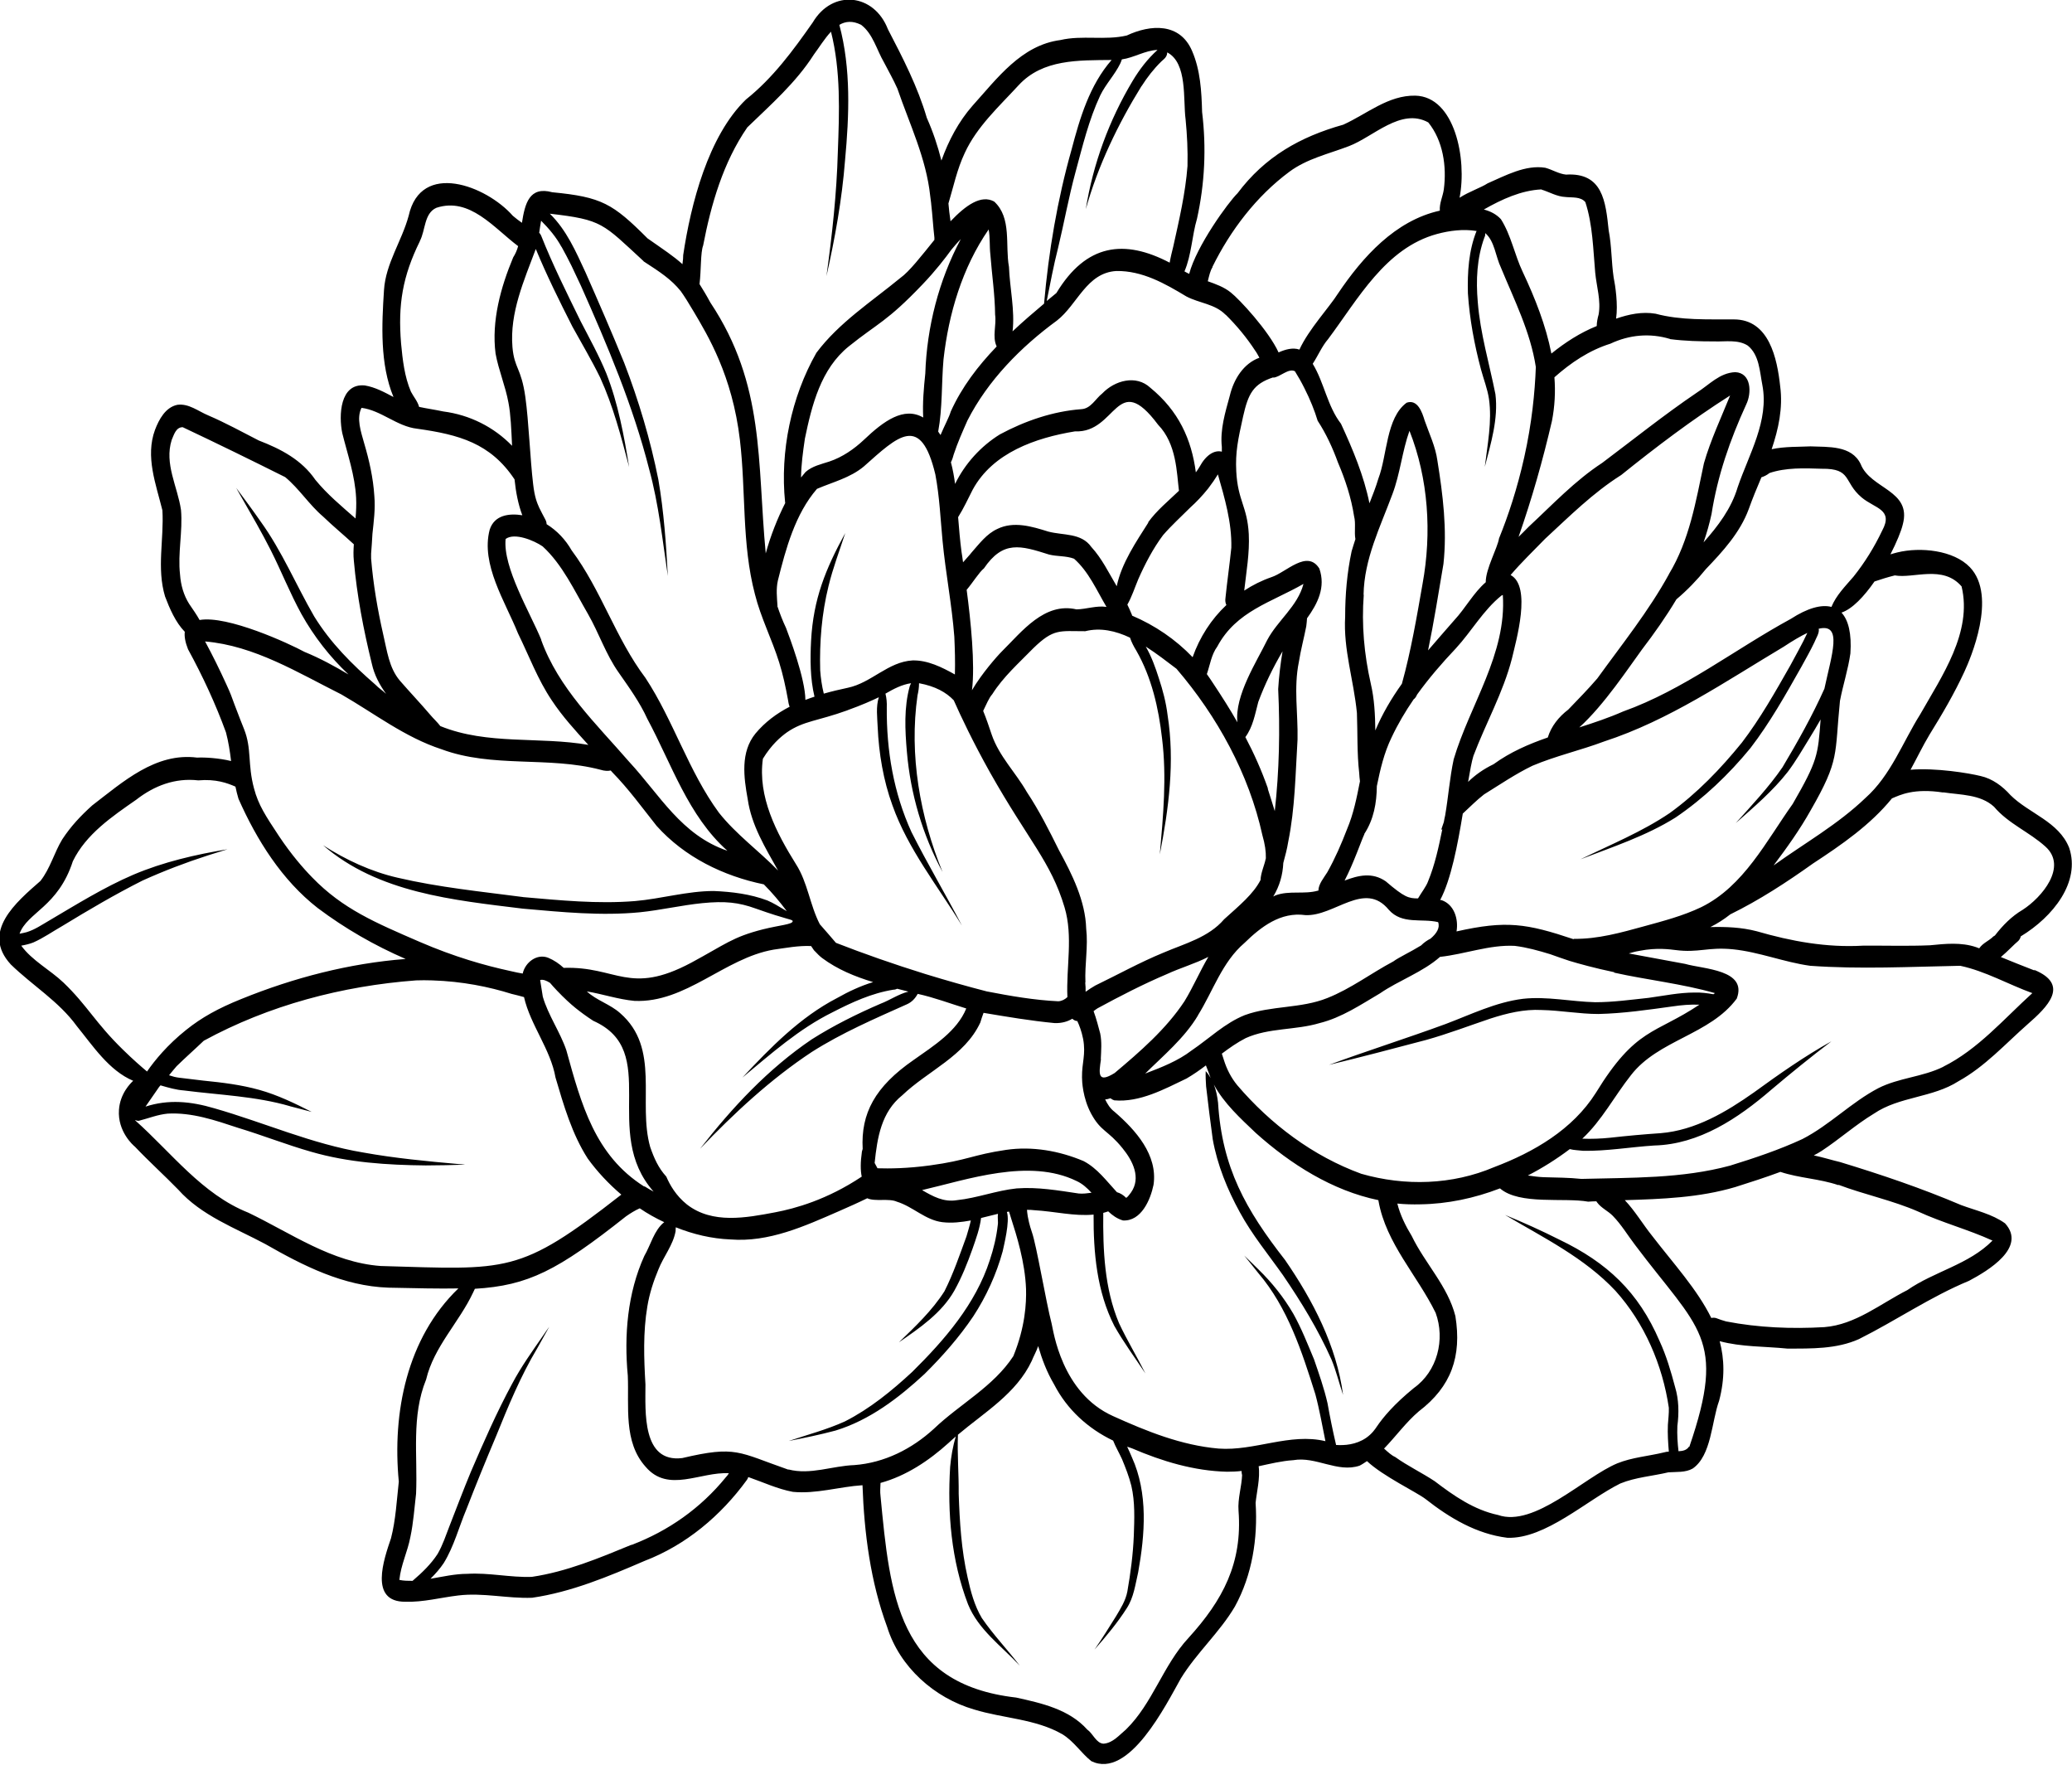 <?xml version="1.0" encoding="UTF-8"?> <svg xmlns="http://www.w3.org/2000/svg" id="uuid-0189bf0e-e5e7-4784-a9f7-6c78db0c1d01" viewBox="0 0 109.21 93"><g id="uuid-f2b36914-6049-4a19-be1f-5ce7d69cdc90"><path d="M107.24,51.14c-.6-.23-1.19-.47-1.78-.71.36-.3.71-.68.92-.85.06-.06.11-.15.13-.24,1.7-1.03,3.16-2.86,2.55-4.67-.55-1.38-2.11-1.8-3.09-2.77-.42-.47-.95-.87-1.58-1.01-.61-.15-2.35-.44-3.69-.33.34-.62.64-1.25,1-1.85.67-1.08,1.31-2.17,1.84-3.32.3-.65,1.75-3.97.29-5.5-.86-.9-2.61-1.08-3.83-.78-.15.04-.27.07-.36.1.33-.64.57-1.23.65-1.57.49-1.82-1.7-1.86-2.22-3.19-.48-.99-1.7-.89-2.64-.93-.57.03-1.37,0-2.05.15.36-1.07.6-2.17.45-3.31-.16-1.47-.58-3.53-2.44-3.53-1.38-.01-2.78.06-4.13-.3-.71-.12-1.41.03-2.08.26.11-.75-.04-1.74-.13-2.18-.12-.82-.1-1.65-.26-2.47-.16-1.52-.31-3.06-2.25-2.94-.38-.04-.72-.26-1.09-.36-1.04-.17-2.1.41-3.04.82-.33.22-.99.44-1.48.76.4-2.04-.25-5.33-2.33-5.38-1.43-.03-2.56.97-3.8,1.53-2.28.64-4.13,1.69-5.57,3.61-.5.49-2.17,2.79-2.55,4.25-.08-.04-.17-.08-.25-.13.37-.85.4-1.9.66-2.77.41-1.85.5-3.74.27-5.63-.03-1.09-.09-2.21-.53-3.22-.64-1.49-2.18-1.4-3.44-.81-1.14.27-2.35-.03-3.5.24-2.06.27-3.33,2.02-4.63,3.46-.73.83-1.26,1.83-1.64,2.89-.19-.76-.44-1.51-.77-2.25-.48-1.64-1.26-3.15-2.05-4.67-.73-1.89-2.92-2.12-3.96-.36-1.03,1.47-2.1,2.93-3.52,4.06-1.99,1.92-2.91,5.52-3.31,8.2,0,.12-.01.29-.04.48-.46-.42-1-.77-1.84-1.36-1.83-1.83-2.41-2.18-5.02-2.43-1.21-.33-1.44.59-1.6,1.61-.17-.12-.33-.24-.48-.37-1.4-1.59-4.85-2.91-5.49,0-.36,1.33-1.21,2.51-1.3,3.91-.12,1.84-.22,3.9.5,5.64-.49-.26-.97-.52-1.51-.61-1.32-.13-1.38,1.59-1.19,2.51.28,1.13.67,2.23.73,3.41.02.36,0,.73-.03,1.09-.74-.65-1.5-1.28-2.12-2.04-.72-1.05-1.81-1.62-2.98-2.07-.88-.45-1.75-.93-2.66-1.32-.53-.22-1.03-.64-1.63-.56-.63.13-.97.77-1.18,1.32-.52,1.41.05,2.86.39,4.24.09,1.51-.31,3.05.14,4.54.24.63.55,1.36,1.04,1.86-.03.24.02.54.17.92.77,1.41,1.45,2.87,2,4.38.13.49.21,1,.27,1.51-.66-.16-1.4-.2-1.79-.18-2.19-.28-3.91,1.28-5.53,2.52-.61.55-1.12,1.09-1.58,1.79-.42.69-.63,1.53-1.15,2.19-1.28,1.12-3.14,2.68-1.56,4.4,1.14,1.11,2.53,1.94,3.48,3.25.84,1.03,1.69,2.34,2.97,2.88-.13.12-.69.66-.75,1.53-.08,1.14.75,1.87.84,1.94.74.78,1.54,1.5,2.28,2.26,1.23,1.38,3,2.02,4.59,2.87,2.01,1.15,4.12,2.22,6.49,2.3,1.48.03,2.67.06,3.69.04-2.72,2.62-3.49,6.55-3.14,10.18-.11.99-.16,2.01-.41,2.98-.38,1.12-1.17,3.36.75,3.35.95.03,1.86-.22,2.79-.33,1.3-.16,2.6.17,3.9.12,2.06-.3,4.02-1.12,5.92-1.94,2.19-.84,4.02-2.38,5.39-4.26.04-.05.06-.1.08-.16.78.27,1.54.63,2.35.78,1.23.12,2.44-.27,3.67-.35.09,2.52.42,5.09,1.3,7.47.65,2.1,2.48,3.74,4.59,4.35,1.53.47,3.23.49,4.64,1.3.61.37.99.99,1.53,1.42,1.99.97,3.94-2.98,4.72-4.36.83-1.35,2.05-2.43,2.85-3.79.91-1.66,1.21-3.59,1.09-5.46.05-.53.25-1.32.16-1.93.61-.13,1.21-.28,1.83-.32,1.19-.21,2.33.68,3.49.29.14-.07.27-.16.39-.24.85.8,2.61,1.63,3.09,2,1.26.99,2.68,1.84,4.31,2.04,2.01.07,4.19-1.99,5.95-2.86.8-.33,1.7-.39,2.54-.59.42-.03.9.02,1.28-.2.99-.69.99-2.47,1.39-3.57.31-1.17.28-2.2.03-3.14,1.15.31,2.37.27,3.56.39,1.27,0,2.6.03,3.78-.5,1.96-.98,3.77-2.23,5.8-3.07,1-.53,3.06-1.76,1.9-3.03-.68-.49-1.53-.67-2.31-.96-2.09-.89-4.22-1.61-6.39-2.27-.43-.1-.9-.25-1.38-.35.14-.07.28-.15.42-.24.94-.62,1.79-1.38,2.75-1.96,1.34-.91,3.09-.83,4.46-1.71,1.39-.77,2.46-1.96,3.64-3,1.03-.9,2.26-2.08.34-2.87ZM102.42,41.75c.91.14,1.96.1,2.68.76.75.89,1.86,1.33,2.71,2.1,1.18,1.06-.19,2.68-1.2,3.33-.58.34-1.05.82-1.46,1.35-.03.02-.05.04-.08.05-.25.25-.55.34-.75.63-.06-.02-.11-.04-.16-.06-.79-.27-1.63-.18-2.44-.1-1.18.05-2.36.01-3.53.02-1.92.11-3.77-.23-5.6-.76-.81-.21-1.62-.24-2.44-.22.38-.19.72-.41,1.05-.67,1.53-.75,2.97-1.69,4.36-2.68,1.51-.99,3.02-2.03,4.16-3.43.43-.18,1.15-.55,2.7-.31ZM85.07,51.25c1,.22,1.51.29,2.67.5.89.16,1.78.33,2.65.58-.03.02-.05.04-.08.06-.33-.06-.66-.1-.99-.09-.82,0-1.62.17-2.43.28-.94.1-1.87.23-2.81.23-1.27-.03-2.54-.32-3.81-.18-1.44.18-2.75.83-4.08,1.33-2.04.75-4.11,1.4-6.14,2.15,1.7-.41,3.41-.86,5.11-1.31,1.15-.32,2.27-.75,3.4-1.13.87-.28,1.77-.5,2.69-.45,1,.02,2,.21,3,.21,1.31-.03,2.61-.22,3.91-.4.47-.07.94-.11,1.41-.09-2.35,1.57-3.34,1.19-5.46,4.65-1.22,1.93-3.27,3.12-5.36,3.91-2.21.94-4.7,1.01-7,.35-2.55-.93-4.78-2.61-6.54-4.67-.32-.39-.55-.84-.7-1.32-.03-.1-.07-.22-.11-.34.4-.3.81-.59,1.26-.82,1.22-.55,2.62-.41,3.89-.79,1.17-.29,2.17-.97,3.19-1.57.97-.67,2.26-1.12,3.16-1.92,1.31-.14,2.61-.65,3.94-.58.64.08,1.25.25,1.87.44.34.12.67.24,1.01.35.5.15,1.32.38,2.37.6ZM53.59,62.62c-1.07.11-2.09.51-3.15.62-.7.12-1.27-.2-1.84-.53,2.38-.55,5.64-1.7,8.14-.48.31.14.56.37.79.62-.23.03-.45.06-.67.04-1.08-.16-2.16-.35-3.26-.27ZM35.12,62c-.42-.46-.64-.96-.85-1.56-.67-2.36.56-5.2-1.59-7.06-.53-.47-1.23-.66-1.75-1.14.84.14,1.65.42,2.51.5,2.71.12,4.74-2.25,7.33-2.7.66-.09,1.31-.22,1.98-.19.03.04.06.09.09.13.01.02.03.04.04.06.02.04.06.07.09.1.11.12.23.24.36.34.82.61,1.74.98,2.69,1.27-.66.2-1.3.5-1.9.84-1.95,1.01-3.5,2.6-4.99,4.19h0c1.51-1.25,2.97-2.56,4.75-3.44,1.01-.52,2.07-1.01,3.21-1.19.07,0,.14-.02.2-.05.2.05.39.1.59.15-.52.13-.97.45-1.47.64-1.25.54-2.48,1.15-3.63,1.88-2.29,1.55-4.19,3.59-5.88,5.76,1.79-1.87,3.71-3.66,5.89-5.1,1.59-1.01,3.31-1.75,5.03-2.52.24-.11.42-.3.55-.54.87.19,1.71.51,2.56.77-.49,1.2-1.71,1.96-2.77,2.71-2.04,1.41-2.79,2.81-2.69,4.69-.01.05-.03.1-.04.14-.08.56-.08.99-.01,1.32-1.83,1.22-3.51,1.68-4.56,1.88-1.53.29-3.31.63-4.65-.41-.59-.47-.91-1.05-1.09-1.47ZM33.96,62.52s-.01,0-.01,0c-2.59-1.64-3.31-4.32-4.1-7.18-.32-.95-.96-1.85-1.24-2.82-.05-.29-.09-.58-.14-.88h0c.16-.04.33.03.52.15.09.11.22.25.37.41.37.39.71.7.97.91.26.21.57.44.94.68,3.6,1.6.38,5.83,3.18,9-.17-.09-.32-.18-.48-.28ZM40.98,31.93c-.03-.45-.08-.9.02-1.34.42-1.68.91-3.5,2.06-4.83.84-.36,1.75-.58,2.47-1.18,1.81-1.61,3-2.8,3.77.42.22,1.16.27,2.34.38,3.5.16,1.69.49,3.35.62,5.05.03.66.05,1.33.03,1.99h0c-.68-.38-1.44-.76-2.23-.74-1.29.07-2.17,1.18-3.41,1.44-.42.09-.85.19-1.27.31-.1-.4-.16-.82-.19-1.23-.04-1.48.08-2.99.44-4.44.23-.95.58-1.86.88-2.79,0,0,0,0,0,0-1.04,1.9-1.68,3.47-1.8,5.67-.05.98-.05,1.99.18,2.95-.16.05-.32.11-.48.17-.01-1.14-.85-3.34-1.02-3.79-.18-.38-.33-.77-.46-1.16ZM42.42,23.13c.37-1.78.84-3.69,2.32-4.88,1.53-1.23,2-1.29,3.88-3.26.7-.73,1.21-1.4,1.53-1.84.16-.19.32-.38.49-.55-1.16,2.17-1.79,4.65-1.87,7.08-.08.77-.15,1.55-.11,2.32-1.02-.59-2.08.18-3.12,1.17-.52.49-1.14.92-1.83,1.15-.43.14-.9.24-1.25.55-.08.09-.16.19-.24.29.01-.67.1-1.35.2-2.02ZM52.52,18.27c-.97,1.01-1.83,2.13-2.41,3.42-.07.26-.33.74-.54,1.24,0-.01-.01-.02-.01-.03-.04-.05-.08-.11-.11-.16.23-1.24.17-2.54.28-3.8.27-2.41.99-4.84,2.38-6.85.08.43.04.9.09,1.32.08,1.06.24,2.11.25,3.17.08.55-.16,1.16.08,1.67ZM64.19,24.99c.36,1.26.74,2.54.71,3.87-.09.89-.22,1.77-.31,2.66-.02.14,0,.26.05.36-.8.75-1.41,1.7-1.78,2.75-.9-.94-1.99-1.68-3.19-2.19,0-.03-.02-.07-.03-.09-.07-.17-.14-.33-.22-.49.24-.42.39-.9.58-1.35.35-.79.77-1.6,1.3-2.31.45-.52.96-.98,1.45-1.47.29-.26.61-.59.93-.99.2-.26.37-.51.51-.74ZM67.11,19.9c.37-.03.79-.51,1.14-.34.17.27.34.57.5.89.31.61.54,1.19.7,1.72.45.69.79,1.43,1.07,2.2.39.91.7,1.86.85,2.83.1.38,0,.83.07,1.21-.07.22-.14.43-.2.64-.24,1.13-.34,2.28-.34,3.44-.1,1.75.45,3.33.62,5.08.04,1.05,0,2.11.12,3.16.01.15.02.3.04.44-.17.86-.34,1.72-.68,2.52-.3.78-.63,1.54-1.04,2.27-.18.29-.47.63-.47.97,0,0-.01,0-.02,0-.73.21-1.52-.02-2.24.25-.04.02-.08.04-.12.06.34-.56.5-1.15.53-1.77.1-.37.2-.74.26-1.12.36-1.77.38-3.58.49-5.38.03-1.37-.21-2.73.07-4.09.1-.64.27-1.26.39-1.88.02-.14.03-.28.04-.42.57-.79.99-1.64.65-2.62-.64-1.03-1.75.2-2.52.45-.52.18-1,.42-1.44.71.11-.99.29-1.98.24-2.98-.08-1.47-.58-1.75-.66-3.31-.05-1.01.09-1.66.36-2.88.27-1.2.53-1.72,1.6-2.07ZM77.83,12.16c-.42,1.04-.49,2.19-.46,3.3.09,1.35.34,2.7.69,4.01.14.52.34,1.02.42,1.55.17,1.19-.08,2.4-.22,3.58.32-1.24.72-2.53.56-3.83-.32-1.61-.8-3.2-.93-4.85-.1-1.15-.05-2.32.35-3.41.04-.07.05-.15.04-.22,0,0,0,0,.01,0,.49.42.54,1.23.82,1.81.7,1.7,1.56,3.4,1.84,5.24-.05,1.34-.21,2.96-.61,4.75-.37,1.66-.85,3.1-1.33,4.28-.08.51-.71,1.62-.7,2.31-.64.55-1.08,1.38-1.65,1.99-.46.53-.93,1.06-1.39,1.6.31-1.5.55-3.02.81-4.55.2-1.83-.03-3.66-.32-5.46-.1-.73-.43-1.41-.67-2.1-.13-.43-.37-1.14-.95-.94-1.09.8-1.02,2.78-1.49,4-.13.44-.3.87-.47,1.3-.29-1.44-.88-2.85-1.5-4.19-.72-.93-.89-2.18-1.49-3.16.28-.43.49-.93.81-1.3,1.58-2.11,3.02-4.8,5.74-5.54.66-.18,1.39-.27,2.07-.16ZM87.97,30.25c-1.07,1.95-2.48,3.7-3.78,5.5-.49.57-1.01,1.1-1.53,1.64-.5.38-.9.88-1.08,1.47-1.01.35-1.98.77-2.86,1.41-.54.26-.97.57-1.34.93.1-.59.19-1.08.28-1.37.65-1.72,1.57-3.34,2.03-5.13.22-.94,1.05-3.8-.07-4.4.57-.67,1.21-1.28,1.82-1.91,1.29-1.19,2.52-2.42,4.01-3.36,1.84-1.48,3.74-2.92,5.74-4.19-.46,1.14-1.03,2.35-1.38,3.57-.43,2.02-.76,4.05-1.85,5.85ZM76.02,43.7c-.19.93-.39,1.87-.75,2.74-.09.26-.35.59-.53.9-.49,0-.71-.05-1.7-.9-.71-.49-1.44-.32-2.17-.04.48-.92.89-2.13,1.04-2.44,0,0,0-.01,0-.02.5-.77.65-1.63.66-2.52.18-.88.38-1.75.78-2.57.33-.7.72-1.36,1.16-2,.07-.05.13-.13.18-.25.62-.86,1.31-1.66,2.04-2.43.83-.9,1.45-2.02,2.41-2.79.02-.01.05-.02.07-.03.21,3.11-1.74,5.79-2.59,8.66-.21.98-.28,1.97-.45,2.96-.03.12-.05.24-.07.35-.05.13-.09.27-.14.41.02-.01.04-.03.06-.04ZM71.87,31.34c.03-1.89.88-3.57,1.52-5.3.41-1.08.51-2.25.9-3.34,1,2.53,1.18,5.38.69,8.06-.31,1.77-.61,3.54-1.09,5.27-.55.77-1.03,1.58-1.4,2.46-.01-.83-.05-1.66-.24-2.47-.35-1.54-.49-3.11-.37-4.68ZM57.21,51.76c-.04-.95.15-1.89.04-2.83-.04-1.45-.74-2.86-1.43-4.12-.52-1.05-1.05-2.1-1.7-3.08-.59-1.03-1.46-1.88-1.85-3.02-.14-.41-.28-.84-.45-1.25.16-.32.3-.68.48-.88.58-.92,1.41-1.65,2.16-2.42,1.08-1.05,1.38-.9,2.74-.9.8-.2,1.6-.02,2.36.34.08.24.2.47.33.68.81,1.41,1.18,3.04,1.36,4.64.25,2.03.06,4.07-.12,6.1.47-2.41.8-4.89.41-7.34-.08-.66-.25-1.31-.46-1.94-.18-.57-.39-1.15-.69-1.67.58.37,1.13.8,1.62,1.17,2.15,2.51,3.82,5.54,4.53,8.78.13.45.19.85.18,1.2,0,.01,0,.02-.01.04-.06.32-.26.74-.27,1.11-.38.74-1.1,1.33-1.92,2.07-.82.96-2.08,1.28-3.2,1.76-1.24.51-2.39,1.15-3.59,1.73-.18.1-.34.21-.51.33,0-.16,0-.32-.02-.48ZM50.95,31.08c.33-.39.66-.93.91-1.13,1.01-1.48,1.92-1.21,3.43-.73.44.11.89.06,1.32.22.77.68,1.19,1.66,1.71,2.54-.53-.08-1.05.12-1.58.13-1.69-.39-2.87,1.16-3.93,2.21-.27.27-1.07,1.18-1.58,2.05.17-1.37-.06-3.63-.28-5.29ZM68.7,30.78c-.31,1.17-1.36,1.91-1.91,2.95-.55,1.13-1.72,2.92-1.57,4.33-.39-.69-.82-1.36-1.27-2.04-.11-.17-.22-.33-.34-.5.17-.49.24-1.03.55-1.45,1-1.87,2.83-2.32,4.54-3.3ZM66.83,41.55c-.33-.94-.73-1.84-1.19-2.71.4-.54.51-1.21.68-1.85.34-.92.78-1.82,1.28-2.67-.11.66-.19,1.32-.23,1.99.1,2.14.06,4.29-.18,6.43-.12-.4-.25-.8-.37-1.18ZM60.53,27.53c-.64,1.01-1.42,2.15-1.67,3.36-.42-.71-.78-1.46-1.34-2.07-.53-.75-1.48-.6-2.27-.81-.86-.27-1.82-.56-2.68-.14-.57.26-.95.78-1.35,1.23-.13.17-.3.34-.46.53-.03-.24-.06-.43-.08-.55-.08-.6-.13-1.22-.18-1.83.29-.46.52-.96.77-1.45,1.06-1.95,3.32-2.73,5.39-3.07,2.21.1,2.18-3.29,4.38-.35.98,1.01.98,2.53,1.1,3.48-.56.54-1.17,1.03-1.63,1.67ZM44.68,37.42c.73-.26,1.31-.52,1.64-.68-.16.51-.08,1.05-.06,1.57.06,1.38.3,2.82.78,4.13.82,2.31,2.39,4.25,3.66,6.33-.86-1.65-1.82-3.26-2.66-4.93-.94-2.06-1.32-4.3-1.3-6.56.01-.25-.01-.49-.07-.73.43-.25.87-.48,1.35-.55-.02.05-.05.1-.07.16-.31,1.12-.25,2.31-.15,3.46.19,2.21.82,4.36,1.88,6.33-1.19-2.91-1.77-6.18-1.32-9.31.05-.21.08-.42.08-.64.86.16,1.43.48,1.83.9.38.86,1.02,2.21,1.91,3.8,2.03,3.6,3.21,4.7,3.93,7.11.46,1.54.08,3.15.15,4.73-.13.12-.29.21-.48.22-1.27-.06-2.53-.28-3.77-.52-1.05-.27-2.14-.58-3.25-.92-1.67-.52-3.24-1.07-4.7-1.64-.28-.33-.56-.65-.85-.98-.52-1-.64-2.21-1.26-3.17-1.03-1.65-2.02-3.55-1.74-5.55.45-.74.94-1.16,1.28-1.4.88-.6,1.59-.58,3.17-1.15ZM59.37,63.13c-.16-.16-.32-.26-.5-.31-.55-.59-1.03-1.26-1.76-1.64-1.28-.54-2.7-.79-4.08-.59-1.77.26-2.03.55-4.02.82-1.17.16-2.14.17-2.76.15-.05-.09-.1-.18-.15-.28.14-1.34.35-2.68,1.46-3.57,1.35-1.29,3.29-2.06,4.11-3.83.04-.14.1-.32.17-.51,1.25.21,2.49.42,3.75.54.38.01.68-.08.93-.23.06.06.13.1.22.12.01,0,.03,0,.04,0,.1.21.23.54.31.95.15.83-.07,1.23-.06,2.02,0,.19.03,1.07.48,1.91.52.96.88.86,1.66,1.83.53.65.99,1.55.44,2.33-.07.08-.15.22-.25.28ZM58.02,55.81c.02-.45.06-.91-.03-1.35-.09-.33-.2-.78-.35-1.18.07-.05.14-.11.21-.15,1.18-.64,2.4-1.27,3.65-1.8.71-.33,1.49-.55,2.19-.91-.45.76-.8,1.59-1.26,2.34-.97,1.47-2.35,2.66-3.68,3.78-.92.57-.83.02-.72-.73ZM63.14,53.5c.8-1.28,1.27-2.8,2.45-3.81.88-.86,1.91-1.65,3.21-1.47,1.53.08,3.12-1.84,4.4-.28.7.79,1.73.44,2.6.65.11.3-.08.6-.4.87-.18.09-.35.21-.5.36-.55.34-1.18.63-1.46.84-1.17.62-2.24,1.44-3.48,1.93-1.39.56-2.96.39-4.35.9-1.05.42-1.87,1.23-2.8,1.86-.73.56-1.59.89-2.45,1.22.96-.95,2.07-1.87,2.78-3.06ZM82.94,49.49c-2.48-.83-3.55-1-6.17-.41.11-.65-.12-1.42-.79-1.65-.02,0-.04,0-.07-.01.57-1.07.92-2.91,1.19-4.55.37-.34.72-.7,1.12-1.01.84-.52,1.66-1.08,2.55-1.51,1.23-.52,2.53-.81,3.78-1.28,3.43-1.12,6.39-3.16,9.46-4.99.5-.33.91-.57,1.25-.73-.27.59-.6,1.15-.9,1.72-.79,1.39-1.58,2.79-2.55,4.06-1.12,1.38-2.36,2.67-3.8,3.71-1.46.99-3.13,1.67-4.71,2.44,1.69-.65,3.46-1.23,5.01-2.2,1.49-1.01,2.81-2.27,3.95-3.66,1.03-1.34,1.86-2.82,2.69-4.29.23-.42.47-.84.68-1.28.08-.21.28-.5.23-.72,1.28-.31.68,1.38.3,3.16-.64,1.43-1.41,2.8-2.21,4.14-.72,1.05-1.61,1.99-2.46,2.94h0c.96-.85,1.95-1.69,2.74-2.7.42-.56.77-1.16,1.13-1.75.2-.33.41-.67.6-1.01-.14,1.88-.15,2.16-1.47,4.45-1.39,1.95-2.58,4.34-4.82,5.44-.96.46-2,.73-3.02,1.01-1.2.33-2.44.68-3.7.66ZM103.39,30.9c.58,2.41-1.04,4.73-2.18,6.74-.93,1.48-1.55,3.22-2.89,4.41-1.45,1.39-3.19,2.37-4.82,3.54,0,0,0,0-.01,0,0,0,0,0,0,0,.7-.93,1.38-1.88,1.95-2.9,1.54-2.68,1.25-2.89,1.54-5.76.16-.84.43-1.65.55-2.5.07-1.03-.1-1.75-.47-2.15.57-.19,1.19-.85,1.74-1.64.35-.12.71-.23,1.07-.32.99.18,2.53-.57,3.52.58ZM93.25,24.93c.88-.3,1.85-.26,2.77-.23,1.6-.02,1.13.69,2.1,1.51.7.59,1.7.62,1.08,1.76-.41.86-.91,1.67-1.51,2.42-.43.5-.91.98-1.16,1.59-.53-.14-1.26.06-2.14.63-2.96,1.61-5.65,3.74-8.84,4.88-.75.33-1.53.59-2.31.84,1.31-1.18,2.63-3.19,3.3-4.1.65-.85,1.27-1.73,1.82-2.65.57-.48,1.09-1.02,1.55-1.59.9-.94,1.8-1.92,2.26-3.16.2-.56.43-1.12.67-1.68.13-.04.28-.11.42-.22ZM88.03,17.87c.78.1,1.56.12,2.34.12.58.02,1.23-.11,1.75.22.61.49.63,1.37.77,2.08.36,1.88-.71,3.65-1.3,5.38-.34,1.14-1.04,2.05-1.8,2.91.17-.49.31-.98.42-1.49.32-2.03.97-3.9,1.83-5.78.29-.59.28-1.66-.58-1.7-.83.04-1.35.65-2.04,1.09-1.71,1.16-3.32,2.45-4.97,3.69-1.44.94-2.62,2.2-3.87,3.36-.18.19-.36.36-.54.54.7-2,1.28-4.04,1.76-6.11.15-.77.19-1.54.13-2.3.87-.77,1.83-1.42,2.95-1.77,1-.47,2.08-.57,3.14-.25ZM81.25,9.99c.42.13.81.37,1.26.39.35.04.8-.03,1.05.27.39,1.19.41,2.49.52,3.72.07.73.31,1.46.18,2.2-.05.18-.1.4-.1.61-.87.35-1.66.86-2.39,1.45-.29-1.48-.86-2.92-1.51-4.3-.43-.9-.61-1.93-1.15-2.78-.25-.27-.56-.42-.9-.51.95-.54,1.97-1.01,3.04-1.06ZM63.9,14.07c.95-1.93,2.32-3.73,4.06-5.02.93-.69,2.07-.94,3.14-1.35,1.29-.49,2.74-2.04,4.18-1.25.78.96.98,2.32.82,3.53-.05.37-.24.73-.21,1.12-2.35.52-4.07,2.44-5.37,4.37-.46.73-1.54,1.88-2.03,2.95-.35-.12-.74-.01-1.1.15-.52-1.14-2.07-2.81-2.52-3.16-.36-.29-.79-.44-1.21-.59.07-.28.13-.57.25-.74ZM64.59,16.57c.59.58,1.12,1.22,1.57,1.91.07.09.14.23.22.37-.83.3-1.35,1.12-1.56,2-.24.88-.52,1.78-.42,2.7v.25c-.38-.1-.83.16-1.17.79-.06.1-.13.21-.2.3-.23-1.75-.91-3.24-2.4-4.46-.75-.7-1.88-.38-2.53.3-.36.28-.6.8-1.1.83-1.5.11-2.98.62-4.3,1.33-1,.62-1.84,1.54-2.36,2.61-.05-.38-.12-.77-.22-1.14.07-.14.12-.3.15-.42.2-.61.46-1.19.72-1.78,1.08-2.12,2.82-3.88,4.72-5.27,1.08-.84,1.56-2.52,3.13-2.61,1.37-.02,2.56.66,3.69,1.34.68.36,1.51.39,2.07.97ZM61,2.64c-.52.47-.94,1.02-1.3,1.62-1.24,2.07-2.09,4.38-2.47,6.76.64-2.28,1.69-4.47,2.94-6.49,0,0,0,0,0,.01h0c.3-.47.64-.91,1.04-1.3.09-.09.2-.16.25-.26.04-.06.06-.14.06-.22,1.08.56.83,2.49.97,3.53.08.82.12,1.64.1,2.46-.11,1.44-.44,2.84-.75,4.24-.07.28-.14.56-.19.85-2.39-1.25-4.4-1-5.97,1.6-.17.14-.34.28-.51.42.19-.93.36-1.87.6-2.8.32-1.33.56-2.68.92-4,.37-1.36.7-2.75,1.3-4.03.29-.6.77-1.09,1.06-1.69.03-.07.06-.14.08-.21.64-.09,1.22-.47,1.87-.5ZM53.69,4.49c1.27-1.38,3.16-1.31,4.9-1.33-1.16,1.33-1.67,3.05-2.11,4.72-.75,2.65-1.21,5.37-1.45,8.12-.56.47-1.12.95-1.66,1.46.13-1.11-.15-2.3-.19-3.4-.21-1.13.16-2.58-.78-3.44-.69-.38-1.5.2-2.3,1.04-.05-.34-.09-.67-.11-.94.27-.9.45-1.79.86-2.66.64-1.39,1.81-2.45,2.83-3.56ZM39.38,6.72c1.25-1.21,2.57-2.36,3.52-3.85.27-.36.56-.84.9-1.2.52,2.06.44,4.23.36,6.34-.06,2.19-.3,4.37-.6,6.54.45-2,.82-4.04.98-6.1.22-2.37.32-4.83-.3-7.14.32-.19.7-.23,1.15,0,.62.47.82,1.32,1.2,1.97.24.46.5.92.71,1.39.64,1.87,1.52,3.67,1.73,5.66.02.13.03.26.05.39h0s0,.02,0,.02c.07.59.1,1.18.17,1.78,0,.03,0,.07,0,.12-.68.84-1.32,1.67-1.8,2.01-1.52,1.25-3.23,2.35-4.42,3.94-1.33,2.34-1.92,5.2-1.65,7.87,0,.02,0,.03.01.04-.41.81-.78,1.74-1.03,2.66-.46-4.82-.03-8.88-2.92-13.22-.21-.39-.4-.7-.57-.97.09-.73.05-1.67.19-2.03.42-2.18,1.06-4.39,2.33-6.23ZM33.92,13.77c.88.57,1.46.95,1.96,1.57.18.25.42.63.69,1.09.72,1.22,2.03,3.35,2.43,6.76.32,2.7.09,5.46.79,8.12.31,1.24.9,2.38,1.28,3.6.2.64.34,1.29.46,1.95.02.13.04.26.09.38-.68.35-1.3.81-1.8,1.41-.8.98-.62,2.3-.41,3.46.2,1.39.93,2.56,1.6,3.76-1.01-1.04-2.21-1.9-3.12-3.05-1.6-2.18-2.39-4.85-3.87-7.1-1.57-2.08-2.33-4.63-3.89-6.72-.32-.56-.77-1.04-1.32-1.38,0-.09-.03-.18-.07-.25-.11-.21-.22-.41-.32-.62-.11-.25-.24-.54-.32-1.24-.16-1.35-.23-3.3-.41-4.59-.22-1.56-.58-1.49-.68-2.63-.15-1.81.61-3.51,1.23-5.17.58,1.4,1.25,2.75,1.93,4.09.49.89,1.01,1.76,1.46,2.68.69,1.51,1.11,3.12,1.53,4.72-.27-1.66-.58-3.35-1.2-4.93-.39-.95-.89-1.85-1.36-2.76-.73-1.49-1.47-2.97-2.08-4.51-.03-.06-.06-.11-.1-.14.03-.21.06-.43.1-.64.42.42.8.87,1.08,1.39,0,0-.01-.02-.01-.03.18.33.36.66.53,1.01.17.35.33.71.5,1.06,1.4,3.15,2.75,6.33,3.6,9.68.5,1.83.7,3.73.98,5.61-.09-1.69-.21-3.4-.5-5.08-.42-2.1-1.03-4.15-1.8-6.15-.65-1.6-1.34-3.18-2.04-4.77-.51-1.1-1-2.23-1.88-3.09,2.78.32,2.78.51,4.94,2.5ZM28.53,33.71c-.59-1.43-2.03-3.81-1.88-5.31.47-.35,1.5.08,1.95.39,1.05.96,1.68,2.34,2.39,3.56.58,1.01.94,2.13,1.62,3.09.55.79,1.11,1.56,1.51,2.44,1.28,2.38,2.15,5.11,4.22,6.95-2.43-.83-3.55-2.93-5.18-4.69-1.74-2.01-3.72-3.87-4.64-6.43ZM22.13,12.7c.3-.57.22-1.46.87-1.75,1.76-.58,3.03,1.06,4.31,2.02-.06.22-.15.42-.26.59-.66,1.58-1.15,3.35-.93,5.07.16.88.52,1.71.68,2.59.12.61.15,1.42.19,2.27-.96-.99-2.23-1.63-3.63-1.81-.42-.09-.85-.15-1.27-.24-.07-.28-.3-.55-.43-.8-.34-.79-.44-1.69-.52-2.54-.17-2.06.08-3.54.99-5.39ZM19.05,21.49c1.04.13,1.87.98,2.93,1.1,2.21.31,3.87.76,5.14,2.67.07.69.2,1.34.41,1.89-.71-.11-1.47-.01-1.72.76-.48,1.83.82,3.79,1.49,5.46.58,1.18,1.04,2.43,1.78,3.53.56.85,1.25,1.6,1.93,2.35-2.58-.45-5.32.02-7.8-.99-.16-.21-.37-.4-.52-.58-.52-.61-1.08-1.2-1.61-1.81-.58-.68-.68-1.59-.88-2.43-.3-1.32-.53-2.66-.64-4.01,0-.09,0-.17,0-.26.03-.35.05-.7.07-1.04.07-.66.16-1.32.1-2-.06-.95-.27-1.88-.54-2.79-.16-.58-.42-1.3-.13-1.86ZM20.62,36.93s0,0,0,0h.01s0,0,0,0ZM9.54,26.87c-.18-1.23-.89-2.43-.49-3.69.12-.27.22-.67.58-.67,1.78.84,3.62,1.74,5.4,2.63.74.61,1.26,1.45,2,2.08.53.51,1.09.97,1.62,1.46-.02.29-.03.57,0,.86.16,1.83.51,3.65.95,5.44.13.59.41,1.11.75,1.58-.18-.17-.4-.31-.56-.48-1.23-1.07-2.36-2.19-3.23-3.6-.96-1.66-1.7-3.45-2.83-5.01-.41-.59-.84-1.17-1.28-1.76.09.17.2.35.3.53.52.91,1.05,1.82,1.52,2.75.56,1.11,1.02,2.28,1.62,3.37.66,1.18,1.5,2.26,2.48,3.18-.74-.44-1.51-.86-2.32-1.19-.81-.44-4.06-1.94-5.53-1.68-.16-.29-.36-.57-.55-.85-.29-.46-.44-.99-.48-1.54-.13-1.14.15-2.27.05-3.41ZM12.86,38.41c-.08-.2-.28-.7-.49-1.26-.18-.48-.19-.55-.44-1.09-.35-.77-.72-1.52-1.12-2.26,2.6.22,4.9,1.65,7.18,2.79,1.74,1,3.35,2.26,5.28,2.89,2.69,1,5.64.36,8.38,1.08.22.07.4.07.54.04.03.03.05.06.08.09.87.89,1.57,1.86,2.34,2.83,1.47,1.64,3.51,2.64,5.65,3.08.44.44.84.92,1.21,1.41l-.14-.08c-.29-.17-.57-.35-.88-.48-.9-.34-1.87-.46-2.83-.5-1.4,0-2.76.41-4.15.53-1.97.16-3.95-.04-5.91-.21h0s.01,0,.02,0c-2.21-.29-4.44-.51-6.62-1.02-1.4-.32-2.73-.94-3.93-1.71,2.9,2.51,6.87,2.89,10.53,3.34,2.05.18,4.11.39,6.17.19,1.08-.11,2.19-.37,3.28-.48,1.21-.12,1.92-.04,2.81.28,1.71.61,1.96.57,1.96.67,0,.17-.69.21-1.57.43-1.61.41-1.98.79-3.78,1.76-3.27,1.74-3.91.18-6.72.27-.24-.22-.5-.4-.81-.53-.6-.24-1.22.24-1.35.83-.17-.03-.4-.07-.68-.14-1.29-.28-2.9-.73-4.75-1.53-2.33-1.01-4.05-1.73-5.66-3.39-.49-.5-1.12-1.23-1.76-2.19-.7-1.06-1.08-1.63-1.31-2.5-.35-1.29-.11-2.09-.53-3.14ZM7.76,56.47c-.3-.25-.75-.64-1.27-1.15-1.47-1.43-1.88-2.33-3.14-3.54-.7-.67-1.66-1.16-2.23-1.95.22-.04.44-.09.64-.17.54-.24,1.02-.58,1.53-.87,1.38-.84,2.77-1.66,4.22-2.39,1.13-.51,2.28-.95,3.46-1.33.34-.11.69-.22,1.02-.32-1.69.28-3.38.67-4.96,1.34-1.56.67-3,1.57-4.46,2.43-.38.22-.74.47-1.17.6-.12.03-.25.06-.37.08.41-1.13,2.03-1.41,2.81-3.82.69-1.42,2.06-2.35,3.34-3.24.95-.74,2.05-1.16,3.27-1.02.93-.08,1.53.14,1.96.33.04.21.1.43.16.64.96,2.17,2.29,4.29,4.18,5.76,1.44,1.08,2.99,1.97,4.63,2.68-2.98.23-5.9.99-8.66,2.11-1.22.49-2.1.98-2.91,1.63-.99.79-1.66,1.61-2.06,2.19ZM20.07,66.71c-2.59-.19-4.71-1.72-6.98-2.81-2.44-.97-4.05-3.16-5.96-4.86,0,0,.01-.02.02-.02.04.03.09.04.16.04.51-.13,1-.33,1.53-.38,1.28-.07,2.5.35,3.71.75,1.29.39,2.55.89,3.85,1.26,1.96.57,4.01.7,6.04.72.69,0,1.39-.02,2.08-.04-.1-.02-.22-.02-.33-.03-1.68-.15-3.38-.31-5.04-.61-2.71-.45-5.23-1.58-7.85-2.33-1.25-.37-2.42-.48-3.63-.09.24-.35.48-.69.72-1.04.02-.03.05-.05.07-.08.41.12.82.24,1.24.27,1.86.24,3.77.3,5.59.83h-.01c.38.09.78.21,1.15.3-.89-.45-1.79-.89-2.76-1.16-.96-.27-1.96-.39-2.96-.49-.42-.05-.83-.1-1.25-.15-.19-.02-.37-.07-.55-.13.13-.16.26-.32.4-.48.47-.46.96-.89,1.43-1.34,3.43-1.87,7.3-2.89,11.19-3.18.28-.01.56-.01.85,0,1.59.05,3,.34,4.18.71.22.05.44.11.66.17.33,1.46,1.4,2.75,1.66,4.24.43,1.46.87,2.98,1.7,4.27.5.69,1.1,1.33,1.77,1.9,0,0-.02.01-.03.02-5.37,4.2-5.94,3.93-12.65,3.74ZM21.04,83.25s0,0,0,0c0,0,0,0,0,0ZM33.28,81.4c-1.7.7-3.42,1.42-5.25,1.69-1.14.04-2.26-.23-3.4-.16-.65,0-1.29.15-1.94.26.26-.26.5-.53.7-.83.54-.88.8-1.9,1.2-2.85.5-1.29,1.02-2.56,1.56-3.84.64-1.58,1.29-3.16,2.17-4.63.21-.38.42-.75.63-1.13-.1.13-.2.29-.3.43-.58.84-1.18,1.67-1.66,2.58-.81,1.5-1.5,3.07-2.17,4.63-.39.94-.75,1.89-1.12,2.84-.2.51-.36,1.02-.64,1.5-.34.52-.8.97-1.27,1.37-.01.01-.03.02-.04.04-.23,0-.47,0-.7-.05.08-.8.43-1.47.58-2.26.16-.75.21-1.52.3-2.28.09-2.02-.26-4.08.53-6.02.41-1.73,1.74-3.01,2.48-4.59.03-.06.06-.12.09-.19,2.81-.17,4.36-.96,7.97-3.82.23-.16.47-.31.72-.42.41.28.84.52,1.29.73-.53.41-.72,1.22-1.05,1.78-.89,1.96-1.07,4.19-.87,6.31.07,1.62-.24,3.49.94,4.8,1.19,1.4,2.89.25,4.39.34-.05.08-.11.16-.17.22-1.32,1.62-3.02,2.82-4.97,3.56ZM41.55,77.44c-2.64-.92-2.74-1.28-5.59-.61-2.13.26-1.94-2.45-1.94-3.88-.08-1.37-.13-2.75.1-4.11.11-.67.32-1.32.58-1.94.27-.69.78-1.29.91-2.03,0-.05,0-.12.01-.2.92.37,1.89.6,2.88.64,2.03.16,3.91-.7,5.72-1.49.5-.22,1-.44,1.49-.68.41.19,1.14-.01,1.56.18.85.26,1.5.97,2.4,1.08.51.06,1,0,1.5-.09-.06.28-.15.56-.23.84-.36.98-.69,1.96-1.16,2.89-.65,1.02-1.54,1.86-2.4,2.69h0c1.09-.75,2.25-1.54,2.92-2.72.39-.7.69-1.45.96-2.21.18-.52.38-1.06.45-1.62.3-.07.59-.15.89-.22-.03.19.02.43-.01.59-.07.63-.22,1.25-.42,1.85-.75,2.32-2.38,4.2-4.09,5.89-1.08,1-2.23,1.94-3.55,2.61-.95.43-1.97.7-2.96,1.03.82-.16,1.65-.33,2.47-.55,1.8-.55,3.33-1.72,4.69-2.98.94-.93,1.83-1.94,2.57-3.04.68-1.04,1.22-2.22,1.55-3.43.06-.3.39-1.57.22-2.07.04,0,.07-.01.11-.02.03.08.07.22.12.38.27.84.73,2.28.78,3.71.02.73-.04,1.99-.67,3.53-1.05,1.61-2.82,2.52-4.19,3.83-1.16,1.06-2.6,1.79-4.19,1.91-1.15.04-2.32.53-3.47.23ZM65.47,77.69c-.02.64-.24,1.27-.19,1.92.21,2.76-.83,4.71-2.64,6.7-1.34,1.44-1.88,3.44-3.29,4.82-.35.29-.7.72-1.19.75-.38-.02-.55-.53-.85-.74-.96-1.07-2.39-1.39-3.75-1.69-6.24-.71-6.65-5.4-7.15-10.62-.03-.22-.01-.45,0-.69,1.35-.37,2.55-1.17,3.59-2.11.12-.11.25-.23.38-.34-.16.52-.25,1.06-.3,1.6-.15,2.44.06,4.94.94,7.24.54,1.34,1.77,2.21,2.73,3.24-.64-.84-1.4-1.63-2-2.51-.39-.65-.59-1.41-.75-2.14-.33-1.45-.42-2.94-.47-4.41.01-1.03-.08-2.07-.04-3.11,1.41-1.19,3.08-2.17,3.89-3.89.09-.23.25-.51.34-.78.2.69.45,1.36.84,2.02.68,1.32,1.79,2.33,3.11,2.96.13.33.32.65.47.98.19.46.37.92.49,1.4.2.86.16,1.75.13,2.63-.04.98-.17,1.97-.34,2.94-.09.48-.35.89-.6,1.31-.36.58-.73,1.17-1.13,1.75.6-.68,1.21-1.41,1.7-2.18.37-.57.45-1.25.6-1.89.36-2.01.53-4.16-.33-6.06-.08-.19-.16-.37-.25-.56.08.03.17.06.26.09,1.58.68,3.27,1.19,5,1.23.26,0,.52-.01.77-.04,0,.07.01.13.02.2ZM70.42,76.13c-.17-.72-.32-1.46-.45-2.19-.18-.79-.45-1.55-.71-2.31-.34-.81-.66-1.63-1.09-2.4-.5-.86-1.12-1.64-1.84-2.34-.25-.25-.5-.49-.75-.73.24.3.5.61.74.92,1.56,1.83,2.3,4.14,3.01,6.39.22.82.36,1.64.53,2.47-1.87-.45-3.74.53-5.63.39-1.96-.17-3.79-.91-5.56-1.71-2.73-1.22-3.15-4.52-3.24-4.87-.3-1.15-.8-4.15-1.04-4.82-.02-.06-.14-.39-.22-.84-.02-.15-.04-.27-.04-.34.13,0,.26,0,.39.02,1.06.06,2.12.33,3.12.23-.01,2,.17,4.05,1.09,5.86.49.87,1.09,1.68,1.64,2.51-.44-.88-.97-1.75-1.39-2.65-.77-1.83-.85-3.85-.83-5.81.09-.02.17-.05.26-.08.22.21.47.39.78.48.96.05,1.45-1.09,1.61-1.88.23-1.57-.94-2.88-2.05-3.84-.24-.18-.38-.41-.5-.66.09,0,.19-.03.28-.06.06.05.13.09.2.11,1.34.12,2.64-.59,3.81-1.15.36-.21.69-.44,1.02-.69.07.2.16.39.21.56.01.03.03.06.04.1-.07-.12-.16-.25-.26-.36-.01.27,0,.51.02.8.11.93.22,1.86.35,2.79.24,1.35.77,2.65,1.43,3.85.64,1.18,1.5,2.22,2.27,3.31.97,1.42,1.86,2.88,2.56,4.45.25.61.4,1.24.61,1.86-.34-2.57-1.59-4.98-3.06-7.11-2.07-2.65-3.32-4.86-3.53-8.29-.04-.33-.1-.65-.22-.95.53.99,1.4,1.78,2.21,2.55,1.84,1.65,4.04,3.04,6.46,3.54,0,.02.01.04.01.06.4,2.22,2.04,3.9,3.01,5.88.51,1.4.09,3.08-1.15,3.96-1.04.85-1.61,1.53-1.95,2.03-.08.12-.25.38-.57.6-.53.36-1.14.4-1.58.37ZM89.02,76.23c-.12.19-.33.23-.55.24-.05-.44-.08-.85-.06-1.33.09-.68.08-1.39-.12-2.05-.22-.83-.46-1.65-.82-2.43-1.11-2.58-2.76-4.13-5.28-5.34-.93-.47-1.91-.91-2.86-1.3,2.03,1.2,4.19,2.26,5.82,4,1.53,1.7,2.48,3.91,2.81,6.16.01.3-.03.59-.05.9-.02.47.01.94.05,1.41-.09,0-.18.02-.25.04-.82.2-1.68.26-2.47.58-1.75.73-4.37,3.39-6.28,2.72-1.27-.27-2.33-1.01-3.34-1.78-.68-.45-1.42-.8-2.09-1.28-.17-.07-.37-.25-.58-.44.62-.64,1.16-1.39,1.83-1.96,1.72-1.31,2.27-2.9,1.93-5.02-.4-1.58-1.6-2.77-2.3-4.22-.33-.54-.61-1.11-.76-1.71.4.04.8.05,1.21.04,1.43-.02,2.85-.32,4.2-.84,1.03.89,3.38.47,4.65.7.14-.01.29-.02.43-.02.01.02.03.04.04.06.22.3.58.45.83.71.45.46.78,1.02,1.17,1.53,3.35,4.46,4.84,4.87,2.86,10.64ZM96.9,62.43c1.38.52,2.85.82,4.2,1.41,1.28.59,2.65.95,3.92,1.53-1.24,1.26-3.06,1.62-4.49,2.61-1.42.72-2.73,1.82-4.37,1.95-1.73.1-3.48.03-5.18-.3-.18-.05-.36-.11-.54-.18-.09-.02-.17-.02-.24,0-.75-1.52-1.99-2.86-3.12-4.33-.49-.61-.9-1.31-1.44-1.88,1.96-.06,3.93-.13,5.82-.69.79-.25,1.6-.51,2.38-.8.99.33,2.07.36,3.06.7ZM102.43,56.21c-1.09.54-2.35.58-3.43,1.13-1.43.75-2.56,1.94-4,2.68-1.23.57-2.52,1-3.81,1.4-2.55.69-5.22.63-7.84.7-.66-.07-1.33-.07-1.99-.09-.27-.01-.55-.05-.83-.09.78-.4,1.52-.87,2.21-1.39.23.06.48.06.71.09,1.25.02,2.49-.2,3.74-.28,2.37-.06,4.42-1.43,6.16-2.93,1.04-.88,2.1-1.74,3.18-2.56-1.42.79-2.76,1.73-4.08,2.69-1.46,1.03-3.09,2-4.92,2.15-.89.06-1.77.14-2.66.24-.49.05-.98.07-1.47.05,1.03-.96,1.69-2.24,2.56-3.34,1.44-1.87,4.17-2.13,5.58-4.04.58-1.53-1.75-1.55-2.72-1.83-.99-.19-1.98-.36-2.97-.55.13-.04.33-.1.58-.14.9-.18,1.62-.07,1.88-.04,1.22.16,1.7-.17,3.02-.04,1.39.14,2.7.68,4.08.87,2.63.19,5.28.05,7.91,0,1.32.28,2.53.98,3.8,1.44-1.5,1.36-2.87,2.97-4.7,3.88Z"></path></g></svg> 
